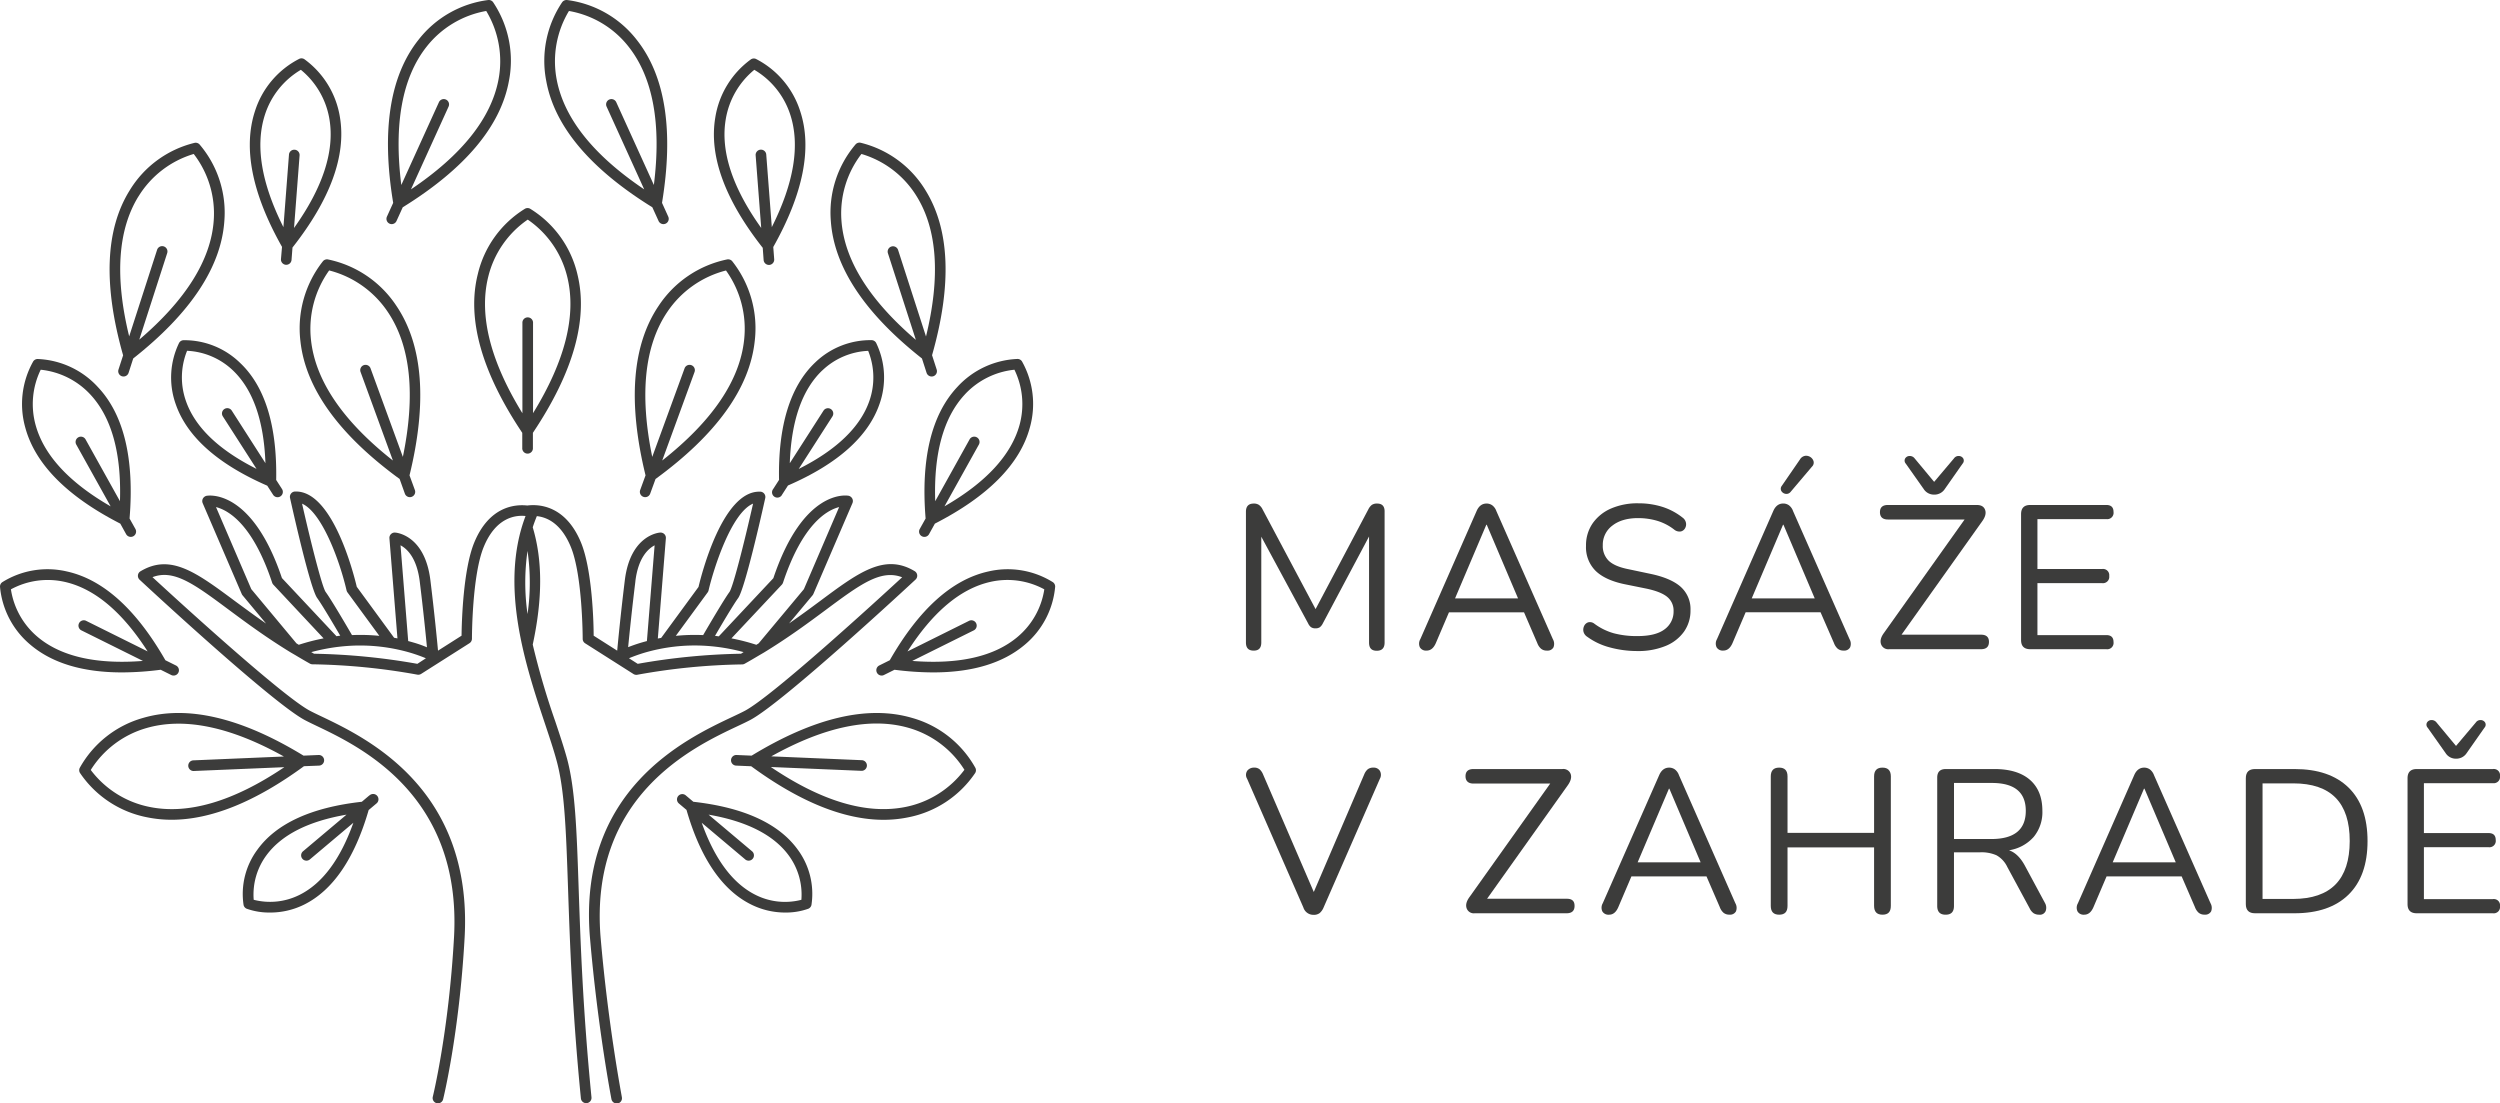 <svg xmlns="http://www.w3.org/2000/svg" viewBox="0 0 895.33 395.09" width="895.33" height="395.09"><defs><style>.cls-1{fill:#3c3c3b;}</style></defs><g id="Vrstva_2" data-name="Vrstva 2"><g id="Vrstva_2-2" data-name="Vrstva 2"><path class="cls-1" d="M493.2,180.34a3.19,3.19,0,0,0-1.9.48,4.46,4.46,0,0,0-1.24,1.57l-18.91,35.75-19-35.75a4.21,4.21,0,0,0-1.29-1.57,3.2,3.2,0,0,0-1.86-.48c-1.86,0-2.79,1-2.79,2.93v46.81c0,2,.93,2.93,2.79,2.93s2.71-1,2.71-2.93V192.21l16.78,31.06a3.56,3.56,0,0,0,1,1.32,2.65,2.65,0,0,0,1.61.44,2.71,2.71,0,0,0,1.58-.4,3.94,3.94,0,0,0,1.06-1.36l16.56-31.14v38c0,2,.92,2.93,2.78,2.93s2.79-1,2.79-2.93V183.27C495.92,181.32,495,180.34,493.2,180.34Z"></path><path class="cls-1" d="M550.55,230.3a4.93,4.93,0,0,0,1.32,2A3.13,3.13,0,0,0,554,233a2.38,2.38,0,0,0,2.35-1.17,3.37,3.37,0,0,0-.22-2.93l-20.23-45.86a4.42,4.42,0,0,0-1.5-2.09,3.53,3.53,0,0,0-2-.62q-2.42,0-3.59,2.71l-20.15,45.86a3.17,3.17,0,0,0-.15,2.93,2.54,2.54,0,0,0,2.42,1.17q2.13,0,3.3-2.71l4.69-11h26.88Zm-29.45-16,11.2-26.38h.15l11.21,26.38Z"></path><path class="cls-1" d="M586.37,233.16a25.74,25.74,0,0,0,10.15-1.83,15,15,0,0,0,6.59-5.13,13,13,0,0,0,2.31-7.62,10.68,10.68,0,0,0-3.55-8.46q-3.55-3.12-11-4.65l-7.62-1.61c-3.28-.64-5.63-1.64-7.08-3a7.33,7.33,0,0,1-2.16-5.57,8.52,8.52,0,0,1,3.45-7.07q3.43-2.67,9.23-2.67a24.22,24.22,0,0,1,6.92,1,18.66,18.66,0,0,1,6.12,3.23,2.94,2.94,0,0,0,2.27.54,2.31,2.31,0,0,0,1.47-1.13,2.81,2.81,0,0,0,.33-1.94,3,3,0,0,0-1.21-1.87,22.73,22.73,0,0,0-7.22-3.85,28.14,28.14,0,0,0-8.61-1.28A23.75,23.75,0,0,0,577,182.1a15.56,15.56,0,0,0-6.64,5.35A13.84,13.84,0,0,0,568,195.5a11.91,11.91,0,0,0,3.41,8.91q3.4,3.33,10.3,4.79l7.61,1.54c3.62.74,6.19,1.74,7.73,3a6.3,6.3,0,0,1,2.31,5.13,7.8,7.8,0,0,1-3.18,6.48q-3.2,2.46-9.79,2.45a32,32,0,0,1-8.42-1,21.32,21.32,0,0,1-7-3.45,2.54,2.54,0,0,0-2.2-.47,2.46,2.46,0,0,0-1.43,1.28,3.13,3.13,0,0,0-.26,2,3.1,3.1,0,0,0,1.39,1.91,24,24,0,0,0,8,3.77A37.39,37.39,0,0,0,586.37,233.16Z"></path><path class="cls-1" d="M656.8,230.3a4.93,4.93,0,0,0,1.32,2,3.17,3.17,0,0,0,2.13.69,2.36,2.36,0,0,0,2.34-1.17,3.33,3.33,0,0,0-.22-2.93l-20.22-45.86a4.42,4.42,0,0,0-1.5-2.09,3.54,3.54,0,0,0-2-.62q-2.42,0-3.59,2.71l-20.15,45.86a3.16,3.16,0,0,0-.14,2.93,2.53,2.53,0,0,0,2.42,1.17c1.41,0,2.51-.9,3.29-2.71l4.69-11H652Zm-29.45-16,11.21-26.38h.15l11.2,26.38Z"></path><path class="cls-1" d="M639.48,176.86a1.88,1.88,0,0,0,1.79-.7l7.62-9a2,2,0,0,0,.62-1.9,2.67,2.67,0,0,0-1.1-1.54,2.76,2.76,0,0,0-1.9-.48,2.65,2.65,0,0,0-1.87,1.28L638.12,174a1.67,1.67,0,0,0-.15,1.87A2.12,2.12,0,0,0,639.48,176.86Z"></path><path class="cls-1" d="M676.12,186.05h27.47l-28.86,40.59c-1.13,1.52-1.48,2.87-1.06,4.07a2.71,2.71,0,0,0,2.89,1.79h32.9q2.85,0,2.85-2.64c0-1.7-.95-2.56-2.85-2.56H681l28.87-40.59q1.7-2.34,1.06-4.1c-.41-1.17-1.4-1.76-3-1.76h-31.8c-1.91,0-2.86.86-2.86,2.57S674.21,186.05,676.12,186.05Z"></path><path class="cls-1" d="M688.94,175.14a4.34,4.34,0,0,0,3.74,2,4.41,4.41,0,0,0,3.81-2l6.37-9.09a1.61,1.61,0,0,0,.26-1.83,1.86,1.86,0,0,0-1.51-.91,2,2,0,0,0-1.82.84l-7.11,8.42-7-8.42a2.18,2.18,0,0,0-1.9-.84,1.82,1.82,0,0,0-1.5.91,1.6,1.6,0,0,0,.25,1.83Z"></path><path class="cls-1" d="M727.1,232.5h27.25a2.27,2.27,0,0,0,2.57-2.56c0-1.66-.86-2.49-2.57-2.49H729.67V208.84h23.15a2.27,2.27,0,0,0,2.56-2.57,2.23,2.23,0,0,0-2.56-2.49H729.67V185.91h24.68a2.27,2.27,0,0,0,2.57-2.57c0-1.66-.86-2.49-2.57-2.49H727.1c-2.2,0-3.29,1.1-3.29,3.3v45.06C723.81,231.4,724.9,232.5,727.1,232.5Z"></path><path class="cls-1" d="M491.91,274.91a3.24,3.24,0,0,0-2.06.58,4.67,4.67,0,0,0-1.24,1.76l-18.1,42.2-18.17-42.12a5.11,5.11,0,0,0-1.21-1.8,2.93,2.93,0,0,0-2-.62A3,3,0,0,0,446.7,276a2.66,2.66,0,0,0-.07,2.9L466.78,325a3.75,3.75,0,0,0,3.66,2.63,3.37,3.37,0,0,0,2.2-.65,5.34,5.34,0,0,0,1.39-2l20.15-46.08a2.89,2.89,0,0,0,0-2.83A2.53,2.53,0,0,0,491.91,274.91Z"></path><path class="cls-1" d="M561.07,321.87h-28.5l28.87-40.59q1.68-2.34,1.06-4.1a2.79,2.79,0,0,0-3-1.76h-31.8c-1.9,0-2.85.86-2.85,2.57s1,2.63,2.85,2.63h27.48l-28.87,40.59c-1.12,1.52-1.48,2.87-1.06,4.07a2.7,2.7,0,0,0,2.89,1.79h32.9c1.9,0,2.86-.88,2.86-2.64S563,321.87,561.07,321.87Z"></path><path class="cls-1" d="M601.29,277.62a4.42,4.42,0,0,0-1.5-2.09,3.56,3.56,0,0,0-2-.62q-2.41,0-3.59,2.71L574,323.48a3.16,3.16,0,0,0-.14,2.93,2.53,2.53,0,0,0,2.42,1.17c1.41,0,2.51-.9,3.29-2.71l4.69-11h26.89l4.76,11a4.93,4.93,0,0,0,1.32,2,3.17,3.17,0,0,0,2.13.69,2.36,2.36,0,0,0,2.34-1.17,3.33,3.33,0,0,0-.22-2.93Zm-14.8,31.21,11.21-26.38h.15l11.2,26.38Z"></path><path class="cls-1" d="M674.17,274.91q-3,0-3,3.15v20.22h-31V278.06q0-3.15-3-3.15t-3,3.15v46.37c0,2.11,1,3.15,3,3.15s3-1,3-3.15V303.48h31v20.95c0,2.11,1,3.15,3,3.15s3-1,3-3.15V278.06Q677.17,274.91,674.17,274.91Z"></path><path class="cls-1" d="M725.28,310.22q-2.41-4.55-5.79-5.71a14.8,14.8,0,0,0,8.83-4.77,13.93,13.93,0,0,0,3.12-9.37q0-7.19-4.44-11.07t-12.78-3.88H696.86q-3.08,0-3.08,3.08v45.93c0,2.11,1,3.15,3,3.15s3-1,3-3.15V305.24h9.38A13.32,13.32,0,0,1,715,306.3a9.36,9.36,0,0,1,3.89,4.21l8,14.8a4.45,4.45,0,0,0,1.39,1.73,3.61,3.61,0,0,0,2,.54,2.22,2.22,0,0,0,2.35-1.35,3.45,3.45,0,0,0-.29-2.89Zm-11.94-9.74H699.79V280.4h13.55q12.17,0,12.16,10T713.34,300.48Z"></path><path class="cls-1" d="M771.42,277.62a4.5,4.5,0,0,0-1.51-2.09,3.53,3.53,0,0,0-2-.62q-2.42,0-3.59,2.71l-20.15,45.86a3.16,3.16,0,0,0-.14,2.93,2.52,2.52,0,0,0,2.41,1.17q2.13,0,3.3-2.71l4.69-11h26.89l4.76,11a4.93,4.93,0,0,0,1.32,2,3.14,3.14,0,0,0,2.12.69,2.37,2.37,0,0,0,2.35-1.17,3.37,3.37,0,0,0-.22-2.93Zm-14.8,31.21,11.21-26.38H768l11.21,26.38Z"></path><path class="cls-1" d="M821.73,275.42H807.59q-3.29,0-3.29,3.3v45.06q0,3.29,3.29,3.29h14.14q12.54,0,19.35-6.67t6.81-19.19q0-12.52-6.81-19.16T821.73,275.42Zm-.44,46.52h-11V280.55h11q20.24,0,20.22,20.66T821.29,321.94Z"></path><path class="cls-1" d="M875.85,269.71a4.33,4.33,0,0,0,3.73,2,4.42,4.42,0,0,0,3.81-2l6.37-9.09a1.59,1.59,0,0,0,.26-1.83,1.85,1.85,0,0,0-1.5-.91,2,2,0,0,0-1.83.84l-7.11,8.42-7-8.42a2.2,2.2,0,0,0-1.91-.84,1.85,1.85,0,0,0-1.5.91,1.59,1.59,0,0,0,.26,1.83Z"></path><path class="cls-1" d="M892.77,322H868.08V303.41h23.15a2.27,2.27,0,0,0,2.57-2.57c0-1.66-.86-2.49-2.57-2.49H868.08V280.48h24.69a2.27,2.27,0,0,0,2.56-2.57,2.23,2.23,0,0,0-2.56-2.49H865.51q-3.28,0-3.29,3.3v45.06q0,3.29,3.29,3.29h27.26a2.26,2.26,0,0,0,2.56-2.56A2.23,2.23,0,0,0,892.77,322Z"></path><path class="cls-1" d="M171.11,98.2c-4,16,1.41,35.12,15.93,56.81v5.4a1.91,1.91,0,1,0,3.81,0V155c14.52-21.69,19.89-40.81,15.93-56.81a37.58,37.58,0,0,0-16.94-23.45,1.91,1.91,0,0,0-1.8,0A37.62,37.62,0,0,0,171.11,98.2ZM189,78.65a34.74,34.74,0,0,1,14.14,20.46c3.39,13.73-.73,30.15-12.24,48.86V115.43a1.91,1.91,0,0,0-3.81,0V148c-11.48-18.67-15.62-35.06-12.26-48.78A34.88,34.88,0,0,1,189,78.65Z"></path><path class="cls-1" d="M326.62,257.1c-15.82-4.63-35.15-.07-57.43,13.52l-5.4-.23a1.9,1.9,0,0,0-.17,3.8l5.41.23c17.39,12.75,33.29,19.18,47.41,19.18a43.51,43.51,0,0,0,8.67-.86,37.59,37.59,0,0,0,24.15-15.93,1.89,1.89,0,0,0,.07-1.79A37.56,37.56,0,0,0,326.62,257.1ZM324.27,289c-13.84,2.78-30-2-48.21-14.31l32.51,1.37h.08a1.91,1.91,0,0,0,.08-3.81l-32.51-1.38c19.14-10.68,35.69-14.11,49.25-10.18a34.9,34.9,0,0,1,19.92,15A34.88,34.88,0,0,1,324.27,289Z"></path><path class="cls-1" d="M377.09,208.51a30.52,30.52,0,0,0-23.17-3.84c-13,2.89-24.84,13.59-35.26,31.78l-3.78,1.88a1.91,1.91,0,0,0,.85,3.61,1.82,1.82,0,0,0,.84-.2l3.78-1.88a108.79,108.79,0,0,0,13.83.95c14.05,0,25-3.31,32.8-9.89a30.58,30.58,0,0,0,10.91-20.8A1.9,1.9,0,0,0,377.09,208.51Zm-12.64,19.56c-8.34,7.05-21,9.94-37.75,8.63l22.15-11a1.91,1.91,0,0,0-1.7-3.41L325,233.3c9.05-14.13,19-22.5,29.65-24.9A27.61,27.61,0,0,1,374,211.06,27.66,27.66,0,0,1,364.45,228.07Z"></path><path class="cls-1" d="M233.62,74.23l2.24,4.92a1.91,1.91,0,0,0,1.74,1.12,2,2,0,0,0,.78-.17,1.9,1.9,0,0,0,.94-2.52l-2.23-4.93c4.24-25.75,1.22-45.37-9-58.31A37.64,37.64,0,0,0,203,0a2,2,0,0,0-1.64.75,37.63,37.63,0,0,0-5.71,28.36C198.63,45.31,211.43,60.49,233.62,74.23ZM203.76,3.93A34.69,34.69,0,0,1,225.1,16.7c8.77,11.1,11.81,27.75,9.07,49.55L220.71,36.63a1.9,1.9,0,1,0-3.46,1.57l13.46,29.62C212.53,55.58,202,42.37,199.37,28.49A34.89,34.89,0,0,1,203.76,3.93Z"></path><path class="cls-1" d="M330.18,128.38l1.66,5.15a1.91,1.91,0,0,0,1.81,1.31,2.06,2.06,0,0,0,.59-.09,1.9,1.9,0,0,0,1.22-2.39l-1.66-5.15c7.15-25.11,6.38-44.94-2.31-59a37.61,37.61,0,0,0-23.32-17.1,1.91,1.91,0,0,0-1.72.55,37.66,37.66,0,0,0-8.9,27.52C298.7,95.67,309.69,112.21,330.18,128.38ZM308.51,55.14a34.71,34.71,0,0,1,19.75,15.12c7.45,12,8.57,28.91,3.37,50.25l-10-31A1.9,1.9,0,0,0,318,90.72l10,31C311.34,107.45,302.37,93.12,301.35,79A34.86,34.86,0,0,1,308.51,55.14Z"></path><path class="cls-1" d="M273.48,93.13a1.9,1.9,0,0,0,1.89,1.75h.15a1.91,1.91,0,0,0,1.75-2l-.34-4.42c10.75-19.1,14-35.48,9.64-48.66a31.86,31.86,0,0,0-15.83-18.69,1.89,1.89,0,0,0-1.8.14,31.88,31.88,0,0,0-12.78,20.89c-2.28,13.7,3.43,29.38,17,46.61ZM259.9,42.8A29,29,0,0,1,270.14,25,29,29,0,0,1,283,41c3.59,10.94,1.37,24.49-6.59,40.34l-2-26.11a1.91,1.91,0,0,0-3.8.29l2,26.11C262.3,67.21,258,54.16,259.9,42.8Z"></path><path class="cls-1" d="M231.19,170.24l-1.92,5.25a1.9,1.9,0,0,0,1.14,2.44,1.87,1.87,0,0,0,.65.12,1.9,1.9,0,0,0,1.79-1.25l1.92-5.26c21.74-15.87,33.7-32.47,35.52-49.36a38.73,38.73,0,0,0-8.09-28.67,1.94,1.94,0,0,0-1.69-.62,38.77,38.77,0,0,0-24.67,16.7C226.36,123.69,224.8,144.09,231.19,170.24ZM260,96.87a35.87,35.87,0,0,1,6.49,24.9c-1.57,14.56-11.44,29.06-29.33,43.16l11.58-31.71a1.9,1.9,0,1,0-3.57-1.31l-11.58,31.72c-4.58-22.27-2.8-39.69,5.34-51.84A36.07,36.07,0,0,1,260,96.87Z"></path><path class="cls-1" d="M331.49,185.69l-2.1,3.76a1.9,1.9,0,1,0,3.33,1.85l2.09-3.77c19-9.74,30.46-21.3,34-34.37A31.1,31.1,0,0,0,366,129.42a1.9,1.9,0,0,0-1.57-.87,30.89,30.89,0,0,0-21.66,10.12C333.54,148.57,329.75,164.4,331.49,185.69Zm14-44.37a28.15,28.15,0,0,1,17.81-8.91,28.19,28.19,0,0,1,1.82,19.83c-3,10.77-12,20.54-26.87,29.1l12.32-22.13a1.9,1.9,0,0,0-3.33-1.85L334.93,179.5C334.37,162.34,337.91,149.51,345.5,141.32Z"></path><path class="cls-1" d="M248.31,287.14l-2.73-2.3a1.9,1.9,0,0,0-2.45,2.91l2.73,2.3c5,17.39,12.84,28.81,23.18,33.9a27.3,27.3,0,0,0,12.16,2.86,23.87,23.87,0,0,0,8.25-1.35,1.89,1.89,0,0,0,1.16-1.37,26.62,26.62,0,0,0-4.95-19.86C278.88,294.9,266.31,289.16,248.31,287.14ZM287,322.25a23.41,23.41,0,0,1-16.31-1.71c-8.21-4.05-14.71-12.75-19.38-25.88l15.57,13.12a1.88,1.88,0,0,0,1.22.45,1.9,1.9,0,0,0,1.23-3.36l-15.57-13.12c13.69,2.37,23.35,7.28,28.74,14.65A23.62,23.62,0,0,1,287,322.25Z"></path><path class="cls-1" d="M279,171.87l-2.09,3.25a1.9,1.9,0,1,0,3.2,2l2.09-3.25C300,166.15,311,156.3,315,144.63a28.38,28.38,0,0,0-1.22-21.81,1.89,1.89,0,0,0-1.51-1,28.5,28.5,0,0,0-20.33,8C283,138.31,278.62,152.45,279,171.87Zm15.51-39.22a25.41,25.41,0,0,1,16.41-7,25.49,25.49,0,0,1,.46,17.85c-3.23,9.4-11.75,17.61-25.33,24.44l12.07-18.81a1.9,1.9,0,0,0-3.2-2.06l-12.07,18.82C283.38,150.67,287.28,139.51,294.49,132.65Z"></path><path class="cls-1" d="M114.26,274.19a1.9,1.9,0,0,0-.16-3.8l-5.4.23C86.41,257,67.09,252.47,51.27,257.1A37.56,37.56,0,0,0,28.56,275a1.89,1.89,0,0,0,.07,1.79,37.63,37.63,0,0,0,24.15,15.93,43.51,43.51,0,0,0,8.67.86c14.12,0,30-6.43,47.41-19.18ZM53.62,289A34.89,34.89,0,0,1,32.5,275.75a34.86,34.86,0,0,1,19.92-15c13.55-3.93,30.11-.5,49.25,10.18l-32.51,1.38a1.91,1.91,0,0,0,.08,3.81h.08l32.51-1.37C83.66,287,67.46,291.8,53.62,289Z"></path><path class="cls-1" d="M57.54,239.86l3.78,1.88a1.82,1.82,0,0,0,.84.2,1.9,1.9,0,0,0,.85-3.61l-3.78-1.88C48.81,218.26,37,207.56,24,204.67A30.54,30.54,0,0,0,.8,208.51a1.9,1.9,0,0,0-.8,1.61,30.63,30.63,0,0,0,10.91,20.8c7.76,6.58,18.75,9.89,32.8,9.89A108.66,108.66,0,0,0,57.54,239.86ZM3.91,211.06a27.62,27.62,0,0,1,19.32-2.66c10.65,2.4,20.6,10.77,29.65,24.89l-22.14-11a1.91,1.91,0,0,0-1.7,3.41l22.15,11c-16.72,1.31-29.41-1.59-37.75-8.63A27.68,27.68,0,0,1,3.91,211.06Z"></path><path class="cls-1" d="M139.51,80.1a2,2,0,0,0,.79.17A1.91,1.91,0,0,0,142,79.15l2.24-4.92c22.19-13.74,35-28.92,38-45.12A37.63,37.63,0,0,0,176.57.75,1.93,1.93,0,0,0,174.93,0a37.64,37.64,0,0,0-25.12,14.34c-10.23,12.94-13.25,32.56-9,58.31l-2.24,4.93A1.91,1.91,0,0,0,139.51,80.1Zm13.23-63.33A34.88,34.88,0,0,1,174.13,3.93a34.89,34.89,0,0,1,4.4,24.56c-2.62,13.88-13.17,27.09-31.35,39.33L160.64,38.2a1.9,1.9,0,1,0-3.46-1.57L143.72,66.25C141,44.5,144,27.87,152.74,16.77Z"></path><path class="cls-1" d="M42.43,132.36a1.9,1.9,0,0,0,1.23,2.39,2,2,0,0,0,.58.09,1.91,1.91,0,0,0,1.81-1.31l1.66-5.15C68.2,112.21,79.19,95.67,80.34,79.22a37.64,37.64,0,0,0-8.9-27.52,1.9,1.9,0,0,0-1.71-.55A37.6,37.6,0,0,0,46.4,68.25c-8.69,14-9.46,33.86-2.31,59Zm7.16-62A34.91,34.91,0,0,1,69.38,55.14,34.91,34.91,0,0,1,76.54,79c-1,14.08-10,28.41-26.66,42.64l10-31a1.9,1.9,0,0,0-3.62-1.17l-10,31C41.07,99.22,42.17,82.35,49.59,70.33Z"></path><path class="cls-1" d="M100.62,92.83a1.91,1.91,0,0,0,1.75,2h.15a1.9,1.9,0,0,0,1.89-1.75l.34-4.43c13.55-17.23,19.27-32.91,17-46.61A31.84,31.84,0,0,0,109,21.2a1.89,1.89,0,0,0-1.8-.14A31.82,31.82,0,0,0,91.33,39.75C87,52.93,90.21,69.31,101,88.41ZM94.91,41a29,29,0,0,1,12.84-16A28.94,28.94,0,0,1,118,42.8c1.86,11.36-2.4,24.41-12.7,38.85l2-26.11a1.91,1.91,0,0,0-3.8-.29l-2,26.1C93.54,65.51,91.33,52,94.91,41Z"></path><path class="cls-1" d="M115.69,93.51a38.77,38.77,0,0,0-8.1,28.67c1.83,16.89,13.79,33.49,35.53,49.36L145,176.8a1.9,1.9,0,0,0,1.79,1.25,1.82,1.82,0,0,0,.65-.12,1.9,1.9,0,0,0,1.14-2.44l-1.92-5.25c6.39-26.15,4.83-46.55-4.66-60.65a38.74,38.74,0,0,0-24.66-16.7A1.93,1.93,0,0,0,115.69,93.51Zm23.24,18.28c8.15,12.15,9.93,29.57,5.35,51.84L132.7,131.91a1.9,1.9,0,0,0-3.57,1.31l11.58,31.71c-17.85-14.07-27.72-28.54-29.32-43.08a36,36,0,0,1,6.49-25A36,36,0,0,1,138.93,111.79Z"></path><path class="cls-1" d="M43.08,187.53l2.09,3.77a1.9,1.9,0,0,0,3.33-1.85l-2.1-3.76c1.74-21.29-2-37.12-11.28-47a30.9,30.9,0,0,0-21.66-10.12,1.9,1.9,0,0,0-1.57.87,31.1,31.1,0,0,0-2.82,23.74C12.62,166.23,24.07,177.79,43.08,187.53Zm-28.5-55.12a28.21,28.21,0,0,1,17.81,8.91c7.59,8.19,11.13,21,10.57,38.17L30.64,157.36a1.9,1.9,0,1,0-3.33,1.85l12.32,22.14C24.75,172.78,15.72,163,12.76,152.24A28.19,28.19,0,0,1,14.58,132.41Z"></path><path class="cls-1" d="M132.3,284.84l-2.72,2.3c-18,2-30.57,7.76-37.35,17.09a26.62,26.62,0,0,0-5,19.86,1.89,1.89,0,0,0,1.16,1.37,24,24,0,0,0,8.26,1.35A27.26,27.26,0,0,0,108.85,324c10.34-5.09,18.14-16.51,23.18-33.9l2.73-2.3a1.91,1.91,0,1,0-2.46-2.91ZM107.24,320.5a23.54,23.54,0,0,1-16.38,1.74,23.63,23.63,0,0,1,4.5-15.85c5.39-7.37,15-12.27,28.74-14.64l-15.57,13.12a1.9,1.9,0,0,0,1.23,3.36,1.88,1.88,0,0,0,1.22-.45l15.57-13.12C121.9,307.75,115.42,316.44,107.24,320.5Z"></path><path class="cls-1" d="M65.63,121.84a1.91,1.91,0,0,0-1.51,1,28.38,28.38,0,0,0-1.22,21.81c4,11.67,15,21.52,32.81,29.29l2.09,3.25a1.89,1.89,0,0,0,2.62.58,1.91,1.91,0,0,0,.58-2.63l-2.09-3.25c.36-19.41-4-33.56-13-42A28.54,28.54,0,0,0,65.63,121.84Zm17.78,10.81c7.2,6.86,11.1,18,11.65,33.22L83,147.05a1.9,1.9,0,0,0-3.2,2.06l12.07,18.81c-13.58-6.83-22.1-15-25.33-24.44A25.44,25.44,0,0,1,67,125.63,25.49,25.49,0,0,1,83.41,132.65Z"></path><path class="cls-1" d="M264.1,260.08c1.86-.87,3.46-1.63,4.71-2.3,11.84-6.35,57.15-48.42,59.07-50.21a1.91,1.91,0,0,0,.6-1.59,1.87,1.87,0,0,0-.91-1.43c-10.76-6.46-20,.37-33.9,10.72-3.31,2.46-7,5.19-11.08,8L291,213.2a2,2,0,0,0,.29-.46l14-32.55a1.91,1.91,0,0,0-.07-1.65,2,2,0,0,0-1.34-1c-.67-.11-16.17-2.52-26.92,29.53l-19.54,20.83c-.45-.06-.91-.13-1.35-.17,2.32-4,6.65-11.3,8.26-13.5,2.44-3.32,8.53-30.44,9.73-35.84a1.91,1.91,0,0,0-.35-1.57,1.88,1.88,0,0,0-1.43-.74h-.38c-13.07,0-20.55,29.16-21.74,34.12l-13.37,18.25-1.2.23,2.88-35.9a1.88,1.88,0,0,0-.54-1.49,1.91,1.91,0,0,0-1.48-.56c-.44,0-10.67.9-12.67,17-1.44,11.65-2.43,21.92-2.74,25.29l-8.43-5.36c0-4.71-.51-23.61-4.53-33.35-5.55-13.43-15.19-13.79-19.24-13.27-4.53-.49-13.67.34-19,13.27-4,9.74-4.49,28.64-4.54,33.35l-8.43,5.36c-.31-3.37-1.3-13.64-2.74-25.29-2-16.13-12.23-17-12.67-17a1.9,1.9,0,0,0-2,2l2.88,35.9-1.2-.23-13.37-18.25c-1.18-5-8.67-34.12-21.74-34.12h-.38a1.88,1.88,0,0,0-1.43.74,1.91,1.91,0,0,0-.35,1.57c1.2,5.4,7.29,32.52,9.73,35.84,1.61,2.2,5.94,9.53,8.26,13.5-.44,0-.9.11-1.35.17l-19.54-20.83C90.19,175,74.68,177.45,74,177.56a2,2,0,0,0-1.34,1,1.91,1.91,0,0,0-.07,1.65l14,32.55a2,2,0,0,0,.29.46l8.41,10.1c-4.09-2.84-7.77-5.57-11.08-8-13.93-10.35-23.14-17.18-33.9-10.72a1.87,1.87,0,0,0-.91,1.43,1.91,1.91,0,0,0,.6,1.59c1.92,1.79,47.23,43.86,59.07,50.21,1.17.63,2.68,1.35,4.43,2.19,15.54,7.42,51.93,24.8,49.1,75.61-1.9,33.94-7.55,56.92-7.6,57.15a1.9,1.9,0,0,0,3.69.92c.06-.23,5.79-23.53,7.7-57.85,3-53.36-35-71.51-51.25-79.27-1.69-.8-3.14-1.5-4.27-2.1-10-5.39-47.15-39.38-56.26-47.78,7.66-2.93,15,2.5,27.33,11.67,6.06,4.5,13.32,9.88,22.19,15.3l0,0,1.72,1,0,0c1.66,1,3.37,2,5.15,3a1.86,1.86,0,0,0,.92.24,228.17,228.17,0,0,1,37.52,3.7,1.92,1.92,0,0,0,1.38-.26l17.32-11a1.93,1.93,0,0,0,.88-1.61c0-.23,0-22.71,4.25-32.94,4.4-10.66,11.51-11.37,14.95-11-9.5,25,.05,53.69,7.08,74.77,1.54,4.63,3,9,4,12.72,2.93,10.54,3.43,25.33,4.13,45.79.67,19.47,1.49,43.69,4.61,75.28a1.9,1.9,0,0,0,3.79-.37c-3.11-31.47-3.93-55.63-4.6-75-.7-20.72-1.21-35.7-4.26-46.68-1.06-3.81-2.53-8.23-4.09-12.9a276,276,0,0,1-8.09-27.57c3.54-16.41,3.55-30.16,0-42,.43-1.34.93-2.67,1.47-4,3.84.42,8.77,2.78,12.16,11,4.23,10.23,4.26,32.71,4.26,32.94a1.89,1.89,0,0,0,.88,1.61l17.31,11a1.92,1.92,0,0,0,1.38.26,228,228,0,0,1,37.52-3.7,1.86,1.86,0,0,0,.92-.24c1.78-1,3.49-2,5.16-3l0,0,1.72-1,0,0c8.87-5.42,16.13-10.8,22.19-15.3,12.35-9.17,19.68-14.6,27.33-11.67-9.11,8.4-46.22,42.39-56.26,47.78-1.16.62-2.72,1.36-4.53,2.21-16.62,7.83-55.53,26.17-51,79.21,2.75,32.1,7.63,57.45,7.68,57.7a1.9,1.9,0,0,0,1.87,1.54l.36,0a1.89,1.89,0,0,0,1.5-2.23c0-.25-4.89-25.41-7.62-57.3C211,285.12,248.2,267.57,264.1,260.08ZM116.63,212c-1.24-1.74-5.14-17-8.45-31.62,7,3.05,13.37,20,15.94,31.08a2,2,0,0,0,.32.69l11.41,15.57a67.72,67.72,0,0,0-9.79-.27C124.24,224.32,118.64,214.74,116.63,212ZM107,230.92l-.83-.51L90,211,77.36,181.6c4.35,1.11,13.13,6,20.11,27.08a1.91,1.91,0,0,0,.42.71l18,19.23A74.25,74.25,0,0,0,107,230.92Zm42.47,6.82a232.75,232.75,0,0,0-37-3.62l-1-.57a67.59,67.59,0,0,1,13.71-2.26h0a63.93,63.93,0,0,1,22,2.54c2.19.67,4,1.35,5.35,1.92Zm-1.12-7.55c-.69-.2-1.41-.41-2.16-.6l-2.75-34.3c2.35,1.25,5.85,4.5,6.89,13,1.25,10.1,2.16,19.15,2.58,23.53C151.63,231.27,150.13,230.72,148.36,230.19Zm40.57-10.32a79.31,79.31,0,0,1,0-22.56A78.76,78.76,0,0,1,188.93,219.87Zm64.52-7.72a1.94,1.94,0,0,0,.32-.7c1.75-7.55,8.09-27.77,15.94-31.09-3.31,14.67-7.21,29.9-8.45,31.64-2,2.74-7.61,12.32-9.43,15.45a67.72,67.72,0,0,0-9.79.27Zm-25.9-3.91c1-8.45,4.54-11.7,6.9-12.94l-2.76,34.29c-.75.19-1.47.4-2.16.6-1.77.53-3.27,1.08-4.56,1.58C225.39,227.39,226.3,218.34,227.55,208.24Zm37.85,25.88a232.75,232.75,0,0,0-37,3.62l-3.14-2c1.37-.57,3.16-1.25,5.35-1.92a63.93,63.93,0,0,1,22-2.54h0a67.5,67.5,0,0,1,13.7,2.26Zm6.31-3.71-.83.51a74.25,74.25,0,0,0-8.92-2.3L280,209.39a2.05,2.05,0,0,0,.42-.71c7-21.07,15.77-26,20.1-27.08L287.9,211Z"></path></g></g></svg>